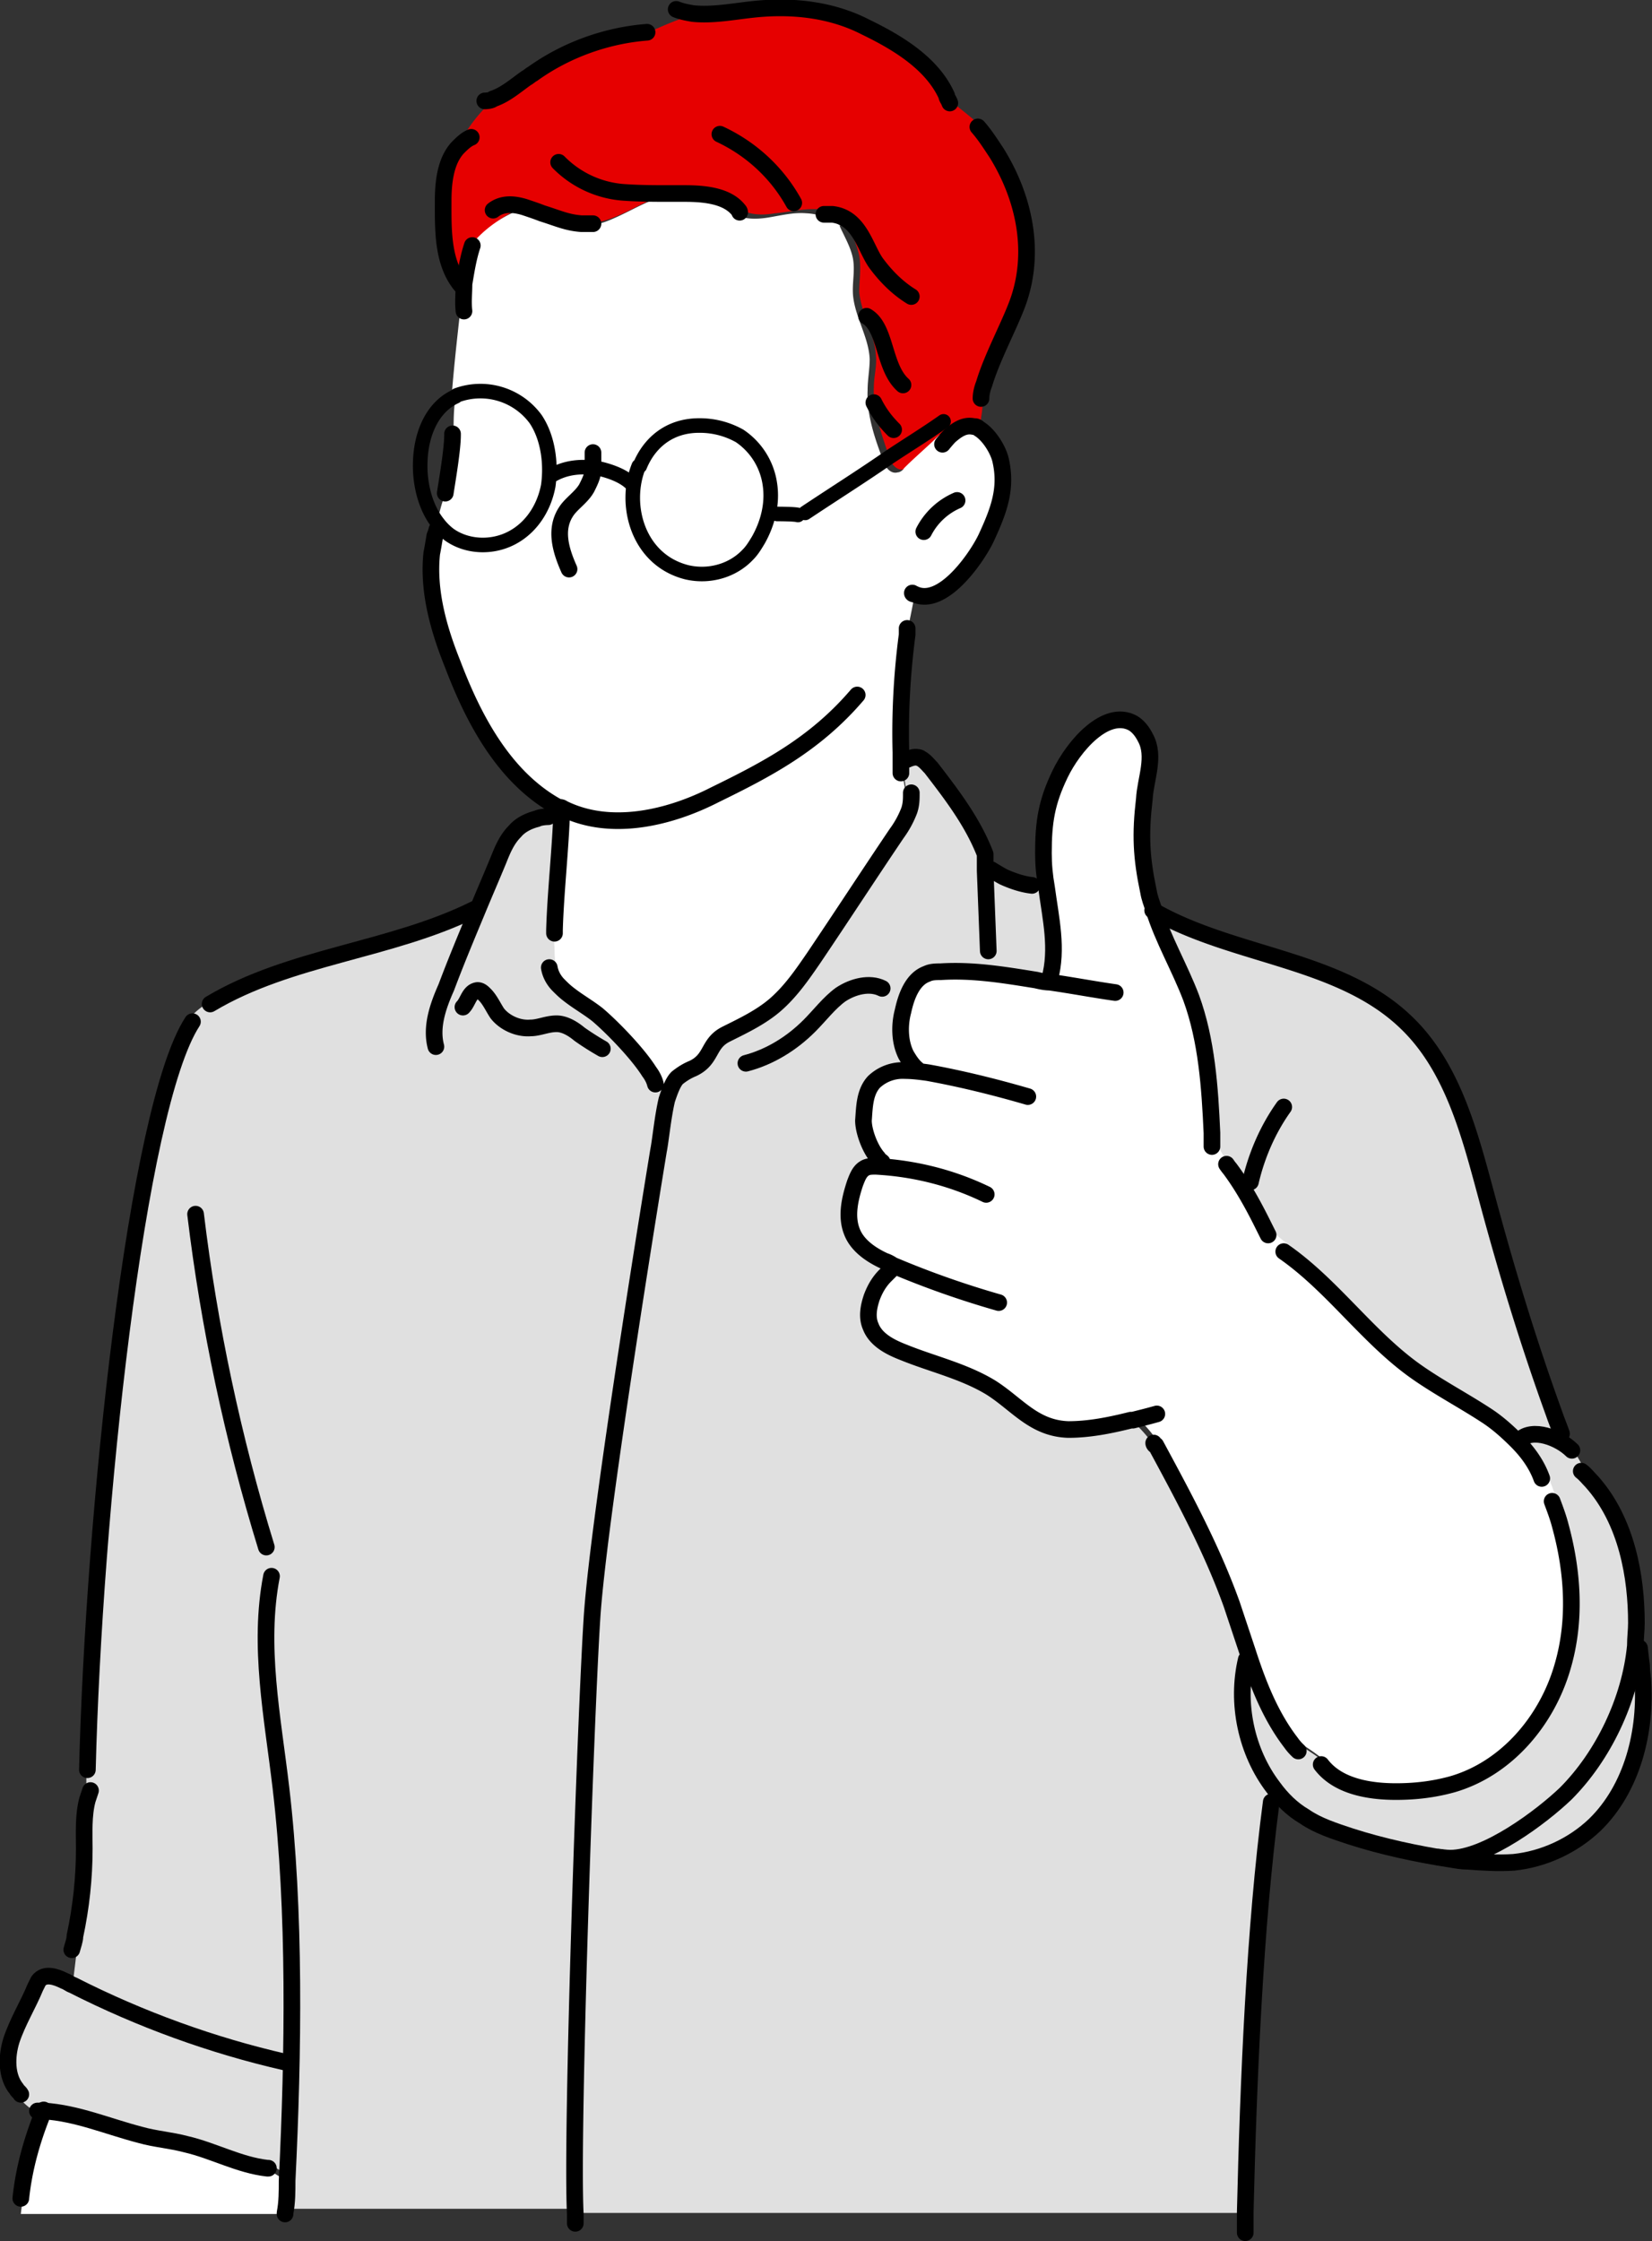 <svg id="_レイヤー_2" xmlns="http://www.w3.org/2000/svg" viewBox="0 0 15.88 21.54"><rect x="0" y="0" width="15.88" height="21.54" fill="#333333" stroke="none"/><defs><style>.cls-1,.cls-2{stroke-width:.14px;fill:none;stroke:#000;stroke-linecap:round;stroke-linejoin:round}.cls-2{stroke-width:.16px}.cls-3{fill:#e0e0e0}.cls-3,.cls-4,.cls-5,.cls-6{stroke-width:0}.cls-4{fill:#fdece5}.cls-5{fill:#fff}.cls-6{fill:#e60000}</style></defs><g id="_要素"><path class="cls-3" d="M15.8 16.14c.04.51-.1 1.06-.46 1.41-.21.2-.49.33-.78.36-.15.01-.3 0-.44-.01-.06 0-.11-.01-.17-.02.35 0 .88-.4 1.11-.62.36-.36.62-.9.67-1.42.03.06.05.13.07.2 0 .06.01.11.01.12z"/><path class="cls-3" d="M14.85 14.2h-.03c-.05-.13-.14-.24-.24-.35l.02-.02c.12-.12.38-.02.5.1h.02c.05.08.1.17.15.26 0 .01.02.03.02.04.34.38.43.91.43 1.36 0 .07 0 .15-.01.22-.05.52-.31 1.06-.67 1.42-.22.23-.75.62-1.11.62-.32-.05-.65-.12-.96-.22-.15-.05-.31-.1-.44-.19-.12-.07-.22-.17-.3-.28-.26-.34-.36-.81-.26-1.23s.01-.05.02-.08c.1.31.22.62.42.88h.01c.1.06.2.12.29.19v.02c.15.21.44.26.71.26.18 0 .36-.02.54-.07.52-.15.91-.61 1.06-1.13.13-.44.1-.91-.02-1.35-.04-.16-.09-.32-.15-.47z"/><path class="cls-3" d="M11.82 11.23c-.08-.1-.15-.21-.19-.33-.02-.44-.05-.88-.2-1.3-.1-.29-.26-.56-.36-.85.78.44 1.81.46 2.45 1.09.44.43.6 1.07.76 1.66.19.71.4 1.4.65 2.09.06.11.13.23.19.34h-.02c-.12-.11-.38-.22-.5-.09l-.02.02c-.09-.09-.2-.18-.3-.25-.23-.16-.48-.28-.7-.44-.45-.33-.78-.81-1.24-1.13l.04-.03c-.1-.07-.18-.15-.26-.24a3.4 3.4 0 0 0-.31-.52z"/><path class="cls-5" d="M8.51 12.26v-.14c-.13-.06-.26-.15-.31-.28-.06-.15-.01-.31.03-.47.02-.05.04-.11.09-.14.03-.02.07-.02.11-.02 0-.03.01-.06.02-.09a.65.65 0 0 1-.14-.36c0-.13 0-.27.1-.37.07-.08.18-.11.3-.11 0-.05 0-.1-.01-.15h.01a.624.624 0 0 1-.03-.42c.04-.14.1-.31.23-.36.04-.02.09-.02.13-.02.31-.02.62.03.92.08.04 0 .09.01.13.02v-.02c.09-.29.02-.58-.03-.88-.02-.11-.03-.22-.03-.33 0-.3.03-.49.16-.76s.44-.63.7-.49c.05.03.09.08.12.14.1.18 0 .4-.01.59-.04.34-.03.56.04.89.01.06.03.11.05.17.09.29.25.56.36.85.15.41.18.86.2 1.3.05.12.11.23.19.33.12.16.22.34.31.52.07.09.16.17.26.24l-.04.03c.46.32.79.8 1.24 1.13.22.16.47.29.7.44.11.07.21.16.3.25.1.1.19.22.24.36h.03c.06.14.11.3.15.46.13.44.15.91.02 1.35-.15.52-.55.98-1.06 1.13-.17.05-.35.07-.54.07-.27 0-.57-.04-.72-.26v-.02c-.08-.07-.18-.13-.28-.2h-.01c-.2-.25-.32-.56-.42-.87l-.15-.45c-.19-.53-.46-1.03-.73-1.53-.06-.09-.14-.18-.22-.26h-.02c-.2.05-.39.1-.6.09-.33 0-.48-.23-.74-.4-.25-.16-.57-.23-.84-.34-.13-.05-.27-.12-.32-.25-.04-.09-.02-.19.01-.28.03-.08.08-.15.13-.21z"/><path class="cls-3" d="M11.97 15.95c-.09.42 0 .9.26 1.23v.15c-.16 1.21-.22 2.69-.25 3.94H5.53c-.04-.76.1-4.78.16-5.72.06-.98.64-4.5.64-4.5.02-.1.04-.32.08-.49.02-.09.06-.17.1-.21.04-.04.1-.06.15-.09.18-.09.13-.24.32-.33.17-.08.33-.16.47-.28.15-.13.26-.29.37-.45.27-.4.53-.8.8-1.2a.94.94 0 0 0 .12-.22c-.02-.15-.05-.3-.07-.45s0-.07 0-.11h.02s.1.02.15.04.02.02.03.02c.04.02.07.06.1.09.2.26.4.52.52.83v.16c.06.03.12.05.18.07.09.04.18.07.27.08s.07.02.11.02h.01c.05.29.12.59.03.87v.02s-.09-.01-.14-.02c-.31-.05-.61-.1-.92-.08-.04 0-.09 0-.13.02-.14.05-.2.22-.23.36-.03.11-.04.28.03.42h-.01c0 .06 0 .11.01.16a.4.4 0 0 0-.3.11c-.09.1-.09.24-.1.37 0 .1.06.27.14.36 0 .03-.01.06-.02.09-.04 0-.08 0-.11.02-.05.03-.07.09-.09.14-.05.15-.09.32-.03.47.05.13.18.22.31.28v.14c-.06.06-.1.13-.13.21-.03.09-.05.19-.01.28.05.13.19.2.32.25.27.11.58.18.84.34.25.16.41.39.74.4.2 0 .4-.04.6-.09h.02c.08.08.16.16.22.26.27.5.54 1 .73 1.53l.15.45c0 .03-.01.05-.02.08z"/><path class="cls-6" d="M6.43 1.86s-.06.02-.1.03c-.15.06-.28.14-.43.2-.1.04-.2.06-.31.06-.13-.01-.22-.06-.38-.1a3.25 3.25 0 0 0-.17-.06c-.2.07-.37.21-.49.38h-.02c-.04.12-.06.25-.08.37h-.02c-.19-.22-.17-.54-.17-.81 0-.18.02-.38.14-.51.08-.18.2-.33.34-.46.12-.04.22-.13.32-.2.02-.01.04-.03.06-.04.32-.23.71-.37 1.1-.4.14-.07.29-.13.44-.18.19.02.39-.02.58-.04.37-.04.75 0 1.08.17.31.15.64.35.78.66.08.08.18.15.27.23.09.08.18.19.2.31.26.42.37.92.22 1.39-.07.22-.26.56-.34.83 0 .11 0 .22-.02.33 0 .04 0 .07-.03.1-.02 0-.03-.02-.05-.02-.08-.01-.16.03-.23.09l-.03-.04c-.11.11-.23.21-.34.32-.02.02-.04.04-.06.04-.07.02-.12-.05-.15-.12v-.02c-.07-.21-.15-.43-.14-.65 0-.1.03-.2.02-.3-.01-.21-.14-.4-.16-.61 0-.12.02-.23 0-.35a.932.932 0 0 0-.13-.31h.01s-.09-.07-.14-.1a.406.406 0 0 0-.19-.04c-.12 0-.24.03-.36.04-.12.02-.25.02-.35-.05-.11-.14-.33-.15-.52-.15s-.1-.01-.15 0z"/><path class="cls-5" d="M9.41 4.13c.1.06.19.21.21.31.06.27-.02.48-.14.74-.09.19-.42.67-.69.54-.02.13-.05.25-.07.37-.05.38-.07.75-.06 1.13v.11c.02.15.05.3.07.45a.94.94 0 0 1-.12.22c-.27.4-.53.8-.8 1.2-.11.16-.22.32-.37.45-.14.12-.31.2-.47.28-.18.09-.13.24-.32.33-.05.02-.1.05-.15.09-.04.04-.07.12-.1.21-.04-.09-.12-.19-.18-.26-.12-.19-.37-.45-.5-.55-.08-.07-.18-.12-.27-.19-.03-.03-.07-.06-.1-.09-.04-.13-.05-.26-.05-.39v-.13c.01-.37.06-.8.07-1.16 0 0-.02 0-.03-.01 0 0-.02 0-.03-.01-.52-.29-.81-.87-1-1.37-.12-.3-.24-.68-.2-1.06.01-.06.02-.12.03-.17 0-.04.01-.08.02-.11.03.04.07.08.11.11.17.12.41.13.6.03s.31-.29.35-.5c.03-.21 0-.46-.12-.64a.658.658 0 0 0-.76-.23c.02-.27.05-.54.08-.81H4.4v-.26c.01-.13.04-.25.08-.37h.02c.12-.16.3-.3.49-.37.06.02.12.04.17.06.16.05.24.09.38.1.1 0 .21-.02.31-.06.15-.06.28-.14.43-.2.03-.01.06-.02.1-.03h.14c.19 0 .41.01.52.16.1.06.23.06.35.04.12-.02.24-.05.36-.04a.585.585 0 0 1 .33.12h-.01c.05.11.11.21.13.32.02.12-.01.23 0 .35.02.21.15.4.16.61 0 .1-.02.2-.02.3-.01.22.06.44.14.65v.02c.03.07.08.14.15.12.02 0 .05-.02.06-.04.11-.11.23-.21.34-.32l.03.04c.07-.06.14-.11.23-.09.02 0 .03 0 .05.02zM7.29 5.19c.09-.16.14-.35.11-.54a.674.674 0 0 0-.29-.46.782.782 0 0 0-.39-.1c-.29 0-.48.17-.57.39-.15.37-.01.9.46 1.02.21.05.44-.01.59-.17.04-.04.07-.09.1-.14z"/><path class="cls-5" d="M7.4 4.65c.03.18-.02.37-.11.54-.03.05-.06.1-.1.14-.15.15-.38.22-.59.17-.47-.11-.61-.64-.46-1.02.09-.22.28-.39.57-.39.14 0 .28.03.39.1.16.1.26.27.29.46z"/><path class="cls-4" d="M6.57 1.86h-.14c.05-.01.1-.01.15 0z"/><path class="cls-3" d="M2.56 20.84c-.27-.03-.51-.16-.78-.23-.14-.04-.29-.05-.44-.09-.31-.08-.61-.21-.93-.23H.33a.575.575 0 0 1-.19-.19l.02-.02c-.1-.13-.1-.32-.05-.47.06-.18.16-.34.23-.51 0-.02.02-.04.03-.06.06-.07.17-.03.25 0 .03.01.05.03.08.04.01-.12.03-.24.04-.37 0-.03 0-.07.02-.1H.71c.06-.28.09-.56.09-.85 0-.16 0-.32.03-.47v-.3c.06-2.44.47-6.36 1.01-7.19h-.03c.06-.07.12-.12.19-.16.77-.46 1.73-.51 2.54-.91h.04c.07-.15.14-.32.21-.49.04-.1.08-.2.16-.28.06-.06.13-.1.21-.12.06-.05.13-.08.21-.1 0 0 .02 0 .03.01-.01.36-.06.8-.07 1.16s0 .09 0 .13c0 .13 0 .26.05.39.03.03.06.06.1.09.09.07.18.12.27.19.12.1.38.36.5.55.06.07.14.17.18.26-.04.17-.06.39-.08.49 0 0-.58 3.52-.64 4.5-.06.93-.2 4.95-.16 5.72H2.77c0-.1.01-.21.02-.31-.07-.04-.13-.08-.2-.12z"/><path class="cls-5" d="M4.36 4.18c0-.13 0-.25.02-.37.06-.03.12-.04.19-.04.22 0 .44.09.57.27.12.17.16.43.12.64-.03.21-.16.4-.35.5-.19.1-.43.09-.6-.03a.573.573 0 0 1-.11-.11c.02-.1.04-.19.08-.29.02-.13.06-.42.07-.56h.01zM.22 21.14H.2c.03-.29.1-.58.22-.84.32.02.62.15.93.23.14.04.29.05.44.09.26.06.51.2.78.23.07.04.13.08.2.12 0 .1 0 .21-.02.31H.2s.01-.09.02-.13z"/><path class="cls-2" d="M5.7 4.35v.16c0 .06-.03.12-.06.18-.05.09-.15.15-.2.23-.11.17-.05.37.03.55M4.2 5.09s-.01.04-.02.06c-.01.06-.02.12-.03.17-.04.38.08.76.2 1.06.19.5.48 1.08 1 1.37 0 0 .02.01.03.01 0 0 .02 0 .03.01.46.23 1.03.09 1.46-.13.49-.24.96-.48 1.37-.96m.82-2.41s.04-.05.07-.08c.07-.06.14-.11.23-.09.02 0 .03 0 .05.02.1.06.19.21.21.31.06.27-.02.48-.14.74-.09.19-.42.67-.69.54 0 0-.02 0-.02-.01m.11-.59a.65.65 0 0 1 .32-.3M4.54 2.36c-.04.12-.06.25-.08.37 0 .09-.01.17 0 .26m3.46-.93H8c.27.03.32.34.43.48.09.12.2.23.33.31m.64-1.63c.07.08.12.16.18.25.26.42.37.92.22 1.39-.07.22-.26.56-.34.83-.02.05-.03.1-.03.14"/><path class="cls-1" d="M4.38 3.81c-.22.1-.33.35-.34.62-.01.22.05.45.17.6.03.04.07.08.11.11.17.12.41.13.6.03s.31-.29.35-.5c.03-.21 0-.46-.12-.64a.658.658 0 0 0-.76-.23zm.94.75c.09-.05.19-.07.29-.07h.08c.12.02.3.07.39.17"/><path class="cls-1" d="M6.14 4.48c-.15.37-.01.9.46 1.02.21.05.44-.01.59-.17.04-.04.07-.09.1-.14.09-.16.14-.35.11-.54a.674.674 0 0 0-.29-.46.782.782 0 0 0-.39-.1c-.29 0-.48.17-.57.39zm1.33.46s.17 0 .2.01m.07-.02c.27-.18.54-.35.8-.53.18-.12.36-.23.53-.35"/><path class="cls-2" d="M4.35 4.17v.01c0 .14-.05.43-.07.56m.99 3.11s-.07 0-.11.02c-.08.02-.16.06-.21.12-.08.08-.12.18-.16.28-.07.17-.14.33-.21.5-.1.24-.2.48-.29.72-.08.18-.15.38-.1.57m.26-.38c.05-.05.06-.15.14-.16.03 0 .05.02.07.04.05.05.08.12.12.18.07.09.2.15.32.14.08 0 .16-.04.25-.04.08 0 .16.05.22.1.07.05.15.1.22.14m-.39-2.3c-.01.36-.06.8-.07 1.16v.03m-.05.33c.01.06.04.12.09.17.03.03.06.06.1.09.09.07.18.12.27.19.12.1.38.36.5.55.03.04.05.08.06.12m2.46-2.8c0 .06 0 .11-.02.17a.94.94 0 0 1-.12.22c-.27.4-.53.8-.8 1.2-.11.16-.22.32-.37.45-.14.12-.31.2-.47.28-.18.09-.13.24-.32.33-.05.02-.1.05-.15.09-.04.04-.07.12-.1.21-.04.17-.06.39-.08.49 0 0-.58 3.52-.64 4.5-.06.93-.2 4.95-.16 5.72v.09M8.72 6.04v.06c-.05.38-.07.76-.06 1.13v.2m.06-.13s.06-.03.1-.02c0 0 .02 0 .03.01.04.02.07.06.1.09.2.26.4.52.52.83v.16l.03.77"/><path class="cls-2" d="M7.17 10.22c.23-.06.44-.19.61-.36.1-.1.19-.22.3-.3.12-.08.28-.12.4-.06m-6.46.15c.77-.46 1.73-.51 2.54-.91m5.53.67c.08-.29.01-.58-.03-.88-.02-.11-.03-.22-.03-.33 0-.3.03-.49.16-.76s.44-.63.7-.49c.05.03.09.08.12.14.1.18 0 .4-.01.59-.04.34-.03.56.04.89.01.06.03.11.05.17.09.29.25.56.36.85.15.41.18.86.2 1.3v.13"/><path class="cls-2" d="M10.72 9.54c-.21-.03-.42-.07-.63-.1-.04 0-.09-.01-.13-.02-.31-.05-.61-.1-.92-.08-.04 0-.09 0-.13.02-.14.05-.2.22-.23.36-.03.11-.04.28.03.42.03.05.06.1.11.14m1.06.26c-.31-.09-.63-.17-.96-.23-.07-.01-.15-.02-.22-.02a.4.4 0 0 0-.3.11c-.09.1-.09.24-.1.37 0 .1.06.27.14.36.01.02.03.03.04.04m1 .31c-.33-.16-.69-.25-1.06-.27-.04 0-.08 0-.11.02-.05.03-.07.09-.09.14-.05.15-.09.32-.03.47.05.13.18.22.31.28a.3.3 0 0 1 .08.04c.33.14.67.26 1.02.36m-1.03-.32l-.06.06c-.06.06-.1.13-.13.21-.03.09-.05.19-.01.28.05.13.19.2.32.25.27.11.58.18.84.34.25.16.41.39.74.4.2 0 .4-.04.6-.09h.02c.08-.02.16-.04.23-.06m-.01.3c.27.5.54 1 .73 1.53l.15.45c.1.31.22.62.42.88a.5.5 0 0 0 .07.08m-1.39-2.96s0 .01.01.02m.69-2.7s.02.03.03.04c.12.16.22.34.31.52l.06.12m.15.16c.46.32.79.8 1.24 1.13.22.16.47.29.7.44.11.07.21.16.3.25.1.1.19.22.24.36m-2.12 2.75c.16.21.46.26.72.26.18 0 .36-.02.54-.07.52-.15.91-.61 1.06-1.13.13-.44.1-.91-.02-1.35-.02-.08-.05-.16-.08-.24M9.53 8.36s.08.05.12.07c.09.04.18.07.27.08m1.16.24c.78.45 1.81.46 2.45 1.09.44.43.6 1.07.76 1.66.19.71.4 1.4.65 2.09.02.06.05.13.07.19"/><path class="cls-2" d="M15.76 15.84s.01.1.02.17c0 .06.01.11.01.12.04.51-.1 1.06-.46 1.41-.21.2-.49.33-.78.36-.15.01-.3 0-.44-.01-.06 0-.11-.01-.17-.02-.32-.05-.65-.12-.96-.22-.15-.05-.31-.1-.44-.19-.12-.07-.22-.17-.3-.28-.26-.34-.36-.81-.26-1.23"/><path class="cls-2" d="M13.83 17.85s.07.01.11.01c.35 0 .88-.4 1.11-.62.36-.36.62-.9.67-1.42 0-.08.01-.15.01-.22 0-.44-.09-.98-.43-1.36-.03-.03-.06-.07-.1-.1m-.59-.3c.12-.12.38-.02.5.1M1.88 11.67c.13 1.08.36 2.16.68 3.2m.05.28c-.13.67.01 1.35.09 2.03.14 1.18.12 2.56.06 3.78 0 .1 0 .21-.02.31v.01m9.48-3.96c-.16 1.21-.22 2.69-.25 3.94v.2M1.85 9.82c-.54.83-.95 4.74-1.01 7.19m.03.2l-.03.09c-.04.15-.03.32-.03.47 0 .28-.03.56-.09.84 0 .04-.02.09-.03.13"/><path class="cls-2" d="M2.74 19.82c-.7-.16-1.39-.41-2.04-.74-.03-.01-.05-.03-.08-.04-.08-.04-.19-.08-.25 0l-.03.06c-.07.17-.17.33-.23.51-.05.16-.05.35.05.47.01.02.03.03.04.05m.16.16h.06c.32.02.62.15.93.23.14.04.29.05.44.09.26.06.51.2.78.23h.01"/><path class="cls-2" d="M.42 20.28v.01c-.11.27-.19.55-.22.84m11.82-9.77c.06-.26.17-.51.32-.72m-4.01-7.6c.19.11.16.49.35.66m-.28.17c.05.1.11.18.19.26M4.53 1.32c-.05.02-.09.06-.13.1-.12.13-.14.34-.14.51 0 .27-.01.59.17.81M4.66.97s.06 0 .08-.02c.12-.04.22-.13.32-.2.02-.01.04-.03.06-.04.32-.23.71-.37 1.1-.4M6.5.09c.05.02.1.03.16.04.19.02.39-.02.58-.04.37-.04.75 0 1.08.17.31.15.64.35.78.66 0 .02.02.04.03.07m-1.5.96c-.16-.29-.41-.52-.71-.66m.19.75s0-.01-.01-.02c-.11-.14-.33-.16-.52-.16h-.14c-.14 0-.28 0-.43-.01a.975.975 0 0 1-.64-.29m.23.59h.1m-.96-.13c.09-.07.2-.06.3-.03.06.02.12.04.17.06.16.05.24.09.38.1m5.52 11.74"/></g></svg>